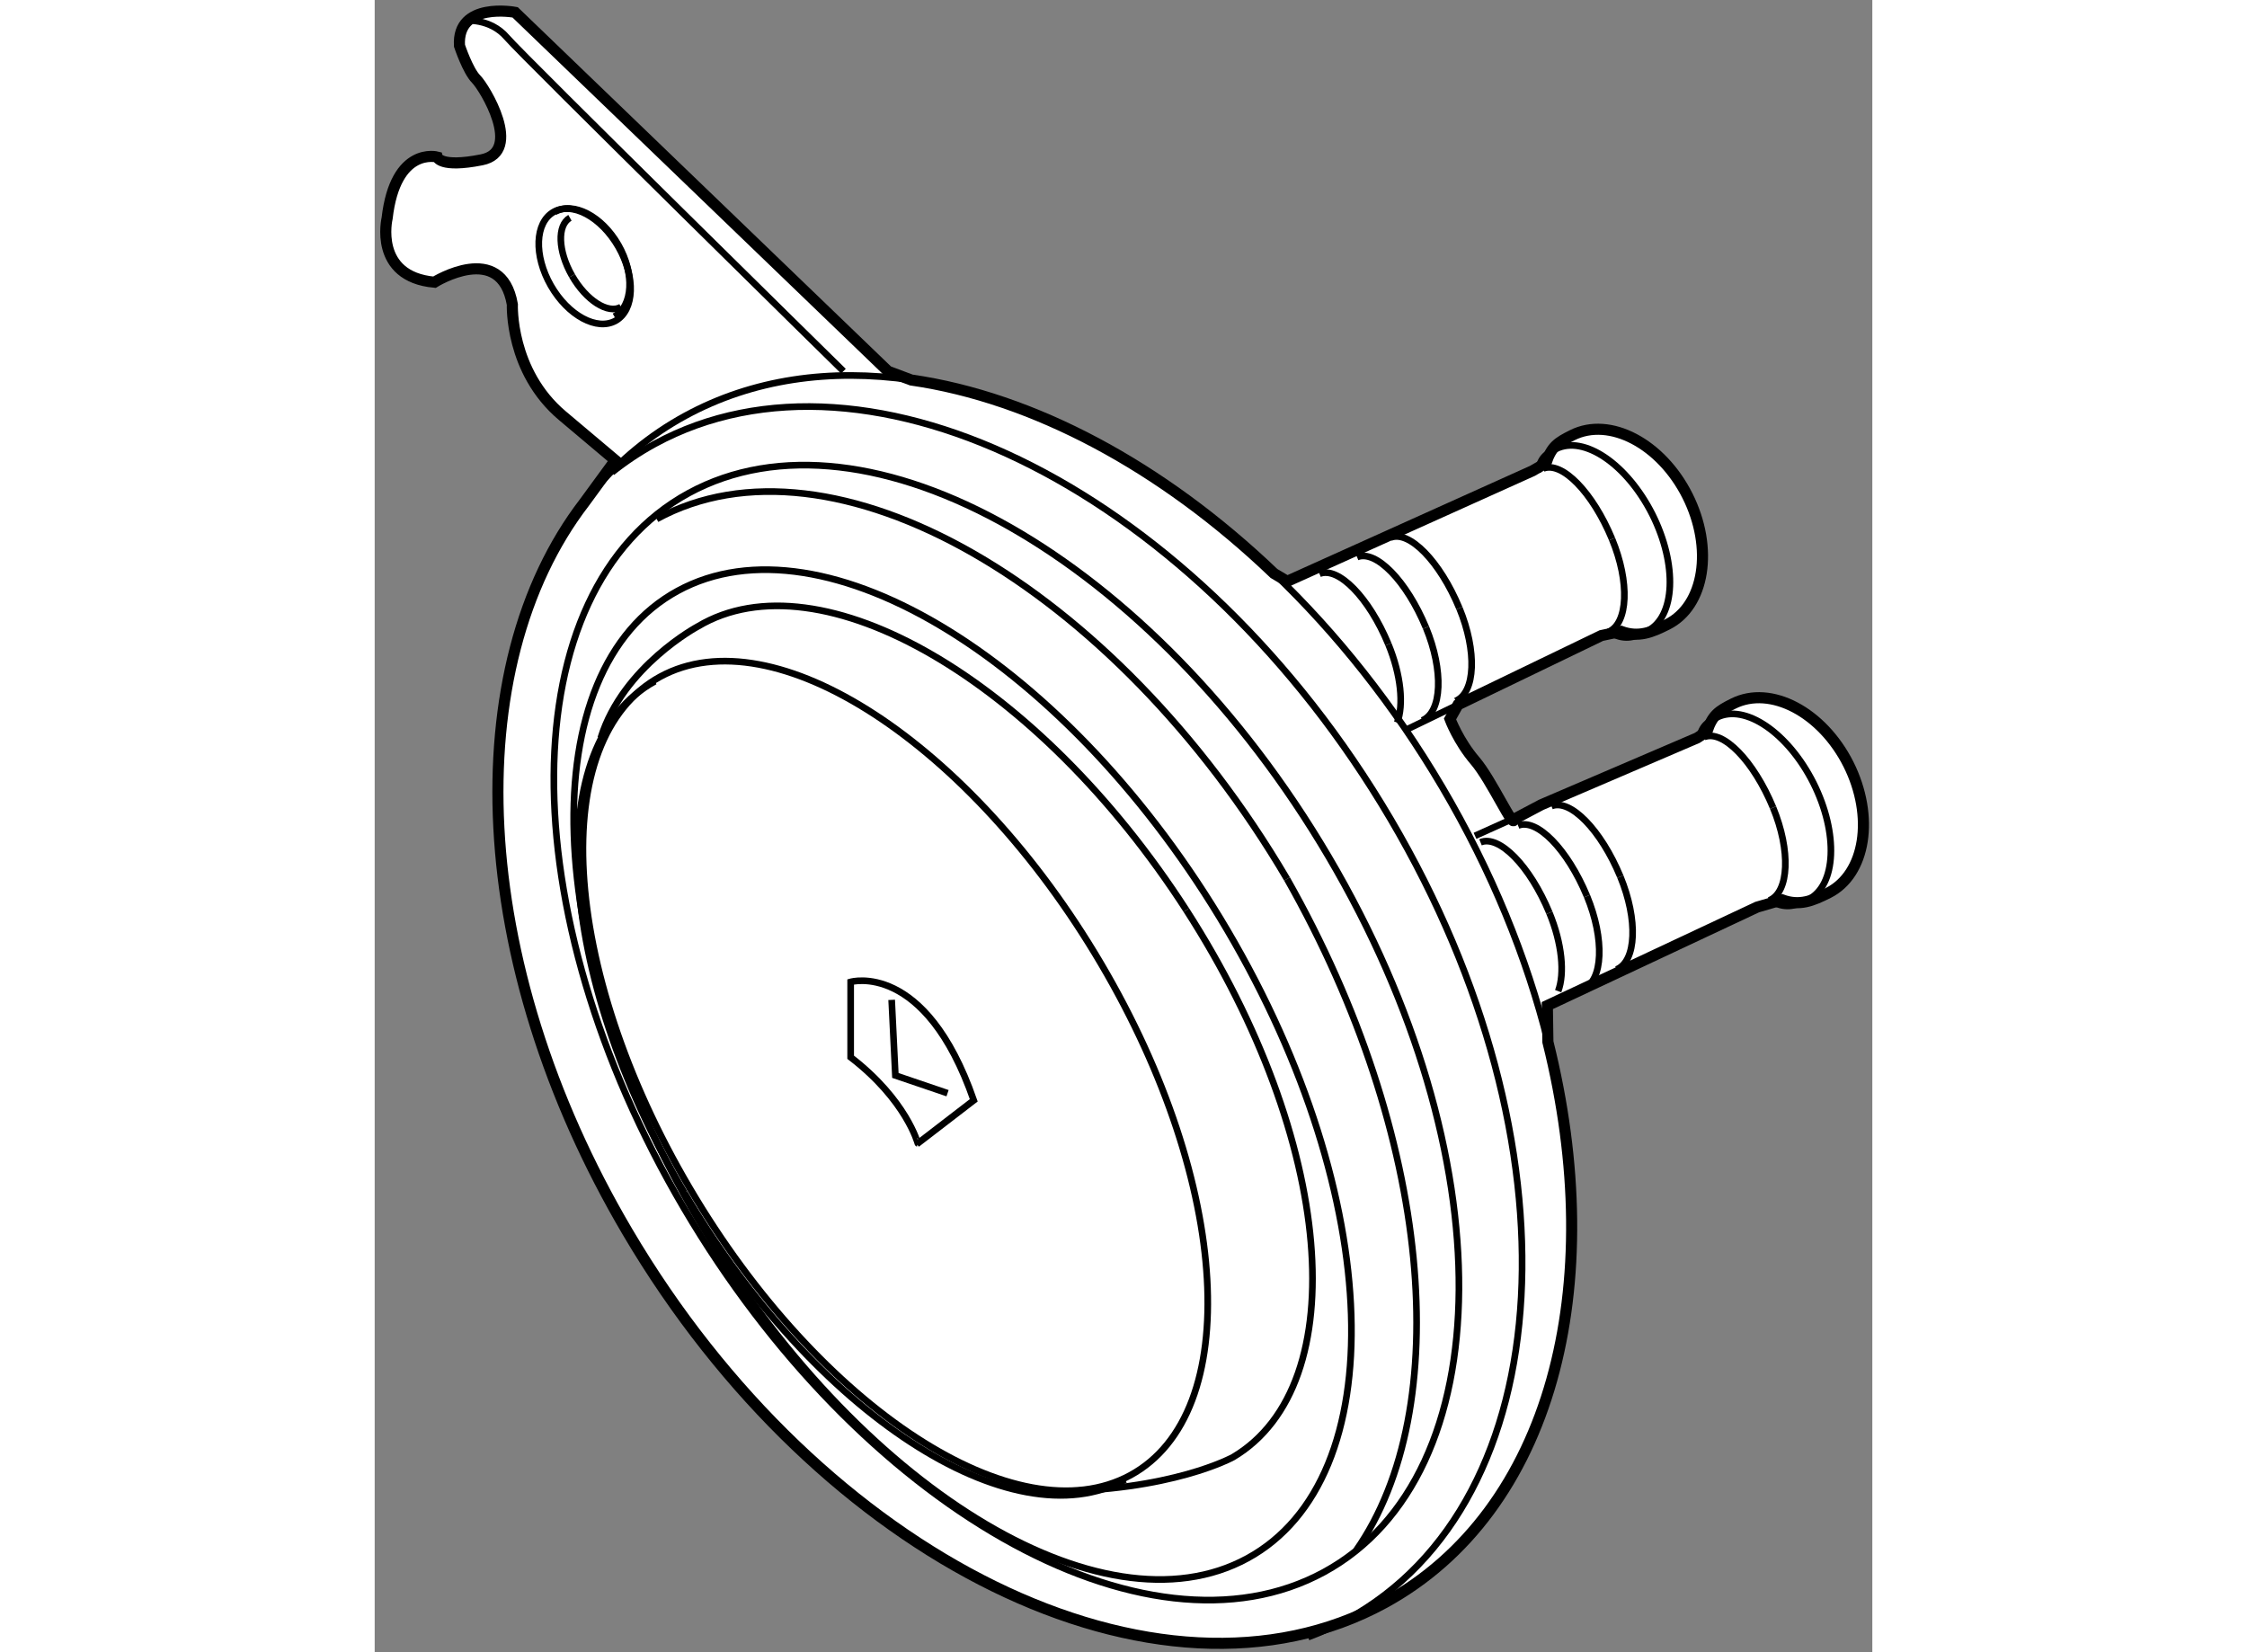 <?xml version="1.0" encoding="utf-8"?>
<!-- Generator: Adobe Illustrator 15.1.0, SVG Export Plug-In . SVG Version: 6.00 Build 0)  -->
<!DOCTYPE svg PUBLIC "-//W3C//DTD SVG 1.1//EN" "http://www.w3.org/Graphics/SVG/1.1/DTD/svg11.dtd">
<svg version="1.1" xmlns="http://www.w3.org/2000/svg" xmlns:xlink="http://www.w3.org/1999/xlink" x="0px" y="0px" width="244.8px"
	 height="180px" viewBox="149.047 73.745 67.5 74.466" enable-background="new 0 0 244.8 180" xml:space="preserve">
	
<rect x="149.047" y="73.745" width="67.5" height="74.466" fill="#808080" stroke="none"/>
	
<g><path fill="#FFFFFF" stroke="#000000" stroke-width="0.5" d="M209.093,106.714c0.249-0.747,0.527-0.927,1.186-1.256
				c1.684-0.845,4.006,0.38,5.192,2.733c1.181,2.357,0.773,4.953-0.91,5.799c-0.699,0.35-1.292,0.604-2.082,0.311l-1.122,0.327
				l-9.457,4.438l0.025,1.64c2.751,11.012,0.171,21.169-7.372,25.285c-10.145,5.531-25.418-1.963-34.117-16.736
				c-7.16-12.152-7.639-25.446-1.938-32.86l1.394-1.906c0,0,0,0-2.383-2.007c-2.383-2.006-2.257-5.015-2.257-5.015
				c-0.502-2.884-3.512-1.003-3.512-1.003c-2.759-0.251-2.132-2.884-2.132-2.884c0.377-3.26,2.258-2.758,2.258-2.758
				s0.125,0.501,2.006,0.125c1.881-0.376,0.126-3.26-0.251-3.636c-0.376-0.376-0.752-1.505-0.752-1.505
				c-0.126-2.006,2.508-1.505,2.508-1.505l16.804,16.176l1.052,0.395c5.475,0.791,11.279,3.872,16.346,8.719l0.597,0.354l11.05-4.977
				l0.612-0.353c0.249-0.748,0.528-0.927,1.187-1.256c1.683-0.845,4.007,0.379,5.191,2.733c1.183,2.357,0.774,4.954-0.91,5.798
				c-0.698,0.35-1.292,0.604-2.082,0.311l-0.889,0.189l-6.463,3.119l-0.36,0.642c0,0,0.376,1.003,1.129,1.881
				c0.752,0.878,1.756,3.136,1.756,2.634l1.23-0.65l7.021-3.01L209.093,106.714z"></path><path fill="none" stroke="#000000" stroke-width="0.3" d="M158.973,95.806c1.138-1.336,2.495-2.458,4.069-3.317
				c3.041-1.658,6.543-2.146,10.19-1.619"></path><path fill="none" stroke="#000000" stroke-width="0.3" d="M159.741,95.035c0.597-0.476,1.238-0.905,1.922-1.279
				c9.707-5.292,24.559,2.277,33.174,16.908c8.616,14.628,7.733,30.777-1.971,36.072c-0.568,0.309-1.15,0.573-1.749,0.795"></path><path fill="none" stroke="#000000" stroke-width="0.3" d="M192.047,112.365c7.906,13.425,7.813,27.859-0.212,32.234
				c-8.022,4.373-20.938-2.964-28.843-16.393c-7.907-13.426-7.814-27.855,0.208-32.235
				C171.225,91.599,184.137,98.938,192.047,112.365z"></path><path fill="none" stroke="#000000" stroke-width="0.3" d="M161.757,97.137c7.884-4.3,20.602,2.965,28.41,16.223"></path><path fill="none" stroke="#000000" stroke-width="0.3" d="M187.476,115.669c7.088,12.038,7.496,24.716,0.908,28.309
				c-6.59,3.594-17.682-3.256-24.77-15.294c-7.092-12.04-7.501-24.71-0.911-28.307C169.293,96.783,180.383,103.629,187.476,115.669z"></path><path fill="none" stroke="#000000" stroke-width="0.3" d="M181.786,117.183c5.854,9.938,6.445,20.257,1.326,23.049
				c-5.12,2.795-14.016-3-19.868-12.937c-5.854-9.938-6.448-20.258-1.329-23.05C167.036,101.451,175.933,107.245,181.786,117.183z"></path><path fill="none" stroke="#000000" stroke-width="0.3" d="M185.628,114.763c-6.662-10.337-16.512-16.065-22.006-12.789
				c0,0-3.378,1.795-4.385,5.03"></path><path fill="none" stroke="#000000" stroke-width="0.3" d="M185.628,114.763c6.66,10.341,7.608,21.381,2.114,24.653
				c0,0-2.79,1.552-8.336,1.552"></path><path fill="none" stroke="#000000" stroke-width="0.3" d="M163.006,127.503c-5.856-9.939-6.453-20.257-1.331-23.051"></path><path fill="none" stroke="#000000" stroke-width="0.3" d="M182.869,140.441c-5.123,2.793-14.015-3.003-19.863-12.938"></path><path fill="none" stroke="#000000" stroke-width="0.3" d="M170.5,121.396V118c0,0,3.359-0.971,5.548,5.337l-2.522,1.94
				C173.525,125.277,173.022,123.337,170.5,121.396z"></path><polyline fill="none" stroke="#000000" stroke-width="0.3" points="172.348,118.81 172.515,122.216 174.867,123.016 		"></polyline><path fill="none" stroke="#000000" stroke-width="0.3" d="M190.167,113.359c6.562,11.576,7.587,23.876,3.113,30.267"></path><path fill="none" stroke="#000000" stroke-width="0.3" d="M201.925,120.705c-0.948-3.796-2.53-7.695-4.761-11.481
				c-2.179-3.698-4.768-6.939-7.586-9.636"></path><path fill="none" stroke="#000000" stroke-width="0.3" d="M153.12,74.675c0,0,1.128-0.125,1.881,0.752
				c0.752,0.878,15.173,15.048,15.173,15.048"></path><path fill="none" stroke="#000000" stroke-width="0.3" d="M160.037,84.876c0.774,1.354,0.718,2.84-0.124,3.321
				c-0.842,0.478-2.148-0.228-2.925-1.579c-0.774-1.354-0.72-2.84,0.124-3.32C157.954,82.816,159.261,83.523,160.037,84.876z"></path><path fill="none" stroke="#000000" stroke-width="0.3" d="M157.156,83.299c0.843-0.483,2.125,0.182,2.873,1.483"></path><path fill="none" stroke="#000000" stroke-width="0.3" d="M160.029,84.782c0.741,1.301,0.663,2.746-0.179,3.228"></path><path fill="none" stroke="#000000" stroke-width="0.3" d="M157.943,86.175c-0.637-1.111-0.679-2.281-0.095-2.613"></path><path fill="none" stroke="#000000" stroke-width="0.3" d="M160.148,87.583c-0.586,0.331-1.569-0.298-2.205-1.408"></path><path fill="none" stroke="#000000" stroke-width="0.3" d="M201.712,94.863c0.845-0.35,2.233,1.074,3.104,3.178"></path><path fill="none" stroke="#000000" stroke-width="0.3" d="M204.816,98.041c0.803,1.94,0.728,3.813-0.169,4.184"></path><path fill="none" stroke="#000000" stroke-width="0.3" d="M201.461,95.029c0.132-0.662,0.337-0.807,0.829-1.051
				c1.261-0.634,3.204,0.691,4.345,2.956c1.136,2.27,1.035,4.62-0.229,5.251c-0.519,0.26-0.967,0.445-1.617,0.106"></path><path fill="none" stroke="#000000" stroke-width="0.3" d="M194.829,97.977c0.845-0.35,2.233,1.074,3.105,3.178"></path><path fill="none" stroke="#000000" stroke-width="0.3" d="M197.935,101.154c0.801,1.94,0.727,3.813-0.172,4.184"></path><path fill="none" stroke="#000000" stroke-width="0.3" d="M193.324,98.854c0.845-0.35,2.233,1.073,3.105,3.177"></path><path fill="none" stroke="#000000" stroke-width="0.3" d="M196.43,102.031c0.801,1.941,0.727,3.814-0.171,4.184"></path><path fill="none" stroke="#000000" stroke-width="0.3" d="M191.631,99.607c0.845-0.35,2.234,1.073,3.105,3.177"></path><path fill="none" stroke="#000000" stroke-width="0.3" d="M194.736,102.784c0.572,1.386,0.697,2.738,0.396,3.531"></path><line fill="none" stroke="#000000" stroke-width="0.3" x1="198.64" y1="111.416" x2="200.868" y2="110.412"></line><line fill="none" stroke="#000000" stroke-width="0.3" x1="197.871" y1="105.508" x2="195.505" y2="106.651"></line><path fill="none" stroke="#000000" stroke-width="0.3" d="M208.968,106.965c0.845-0.35,2.233,1.073,3.105,3.178"></path><path fill="none" stroke="#000000" stroke-width="0.3" d="M212.073,110.143c0.801,1.939,0.727,3.813-0.172,4.184"></path><path fill="none" stroke="#000000" stroke-width="0.3" d="M208.717,107.131c0.132-0.663,0.337-0.807,0.829-1.052
				c1.259-0.634,3.202,0.691,4.345,2.956c1.136,2.27,1.035,4.621-0.229,5.251c-0.519,0.261-0.967,0.445-1.619,0.106"></path><path fill="none" stroke="#000000" stroke-width="0.3" d="M202.085,110.078c0.845-0.35,2.233,1.073,3.105,3.177"></path><path fill="none" stroke="#000000" stroke-width="0.3" d="M205.19,113.255c0.801,1.94,0.727,3.813-0.172,4.184"></path><path fill="none" stroke="#000000" stroke-width="0.3" d="M200.58,110.955c0.845-0.35,2.233,1.074,3.105,3.178"></path><path fill="none" stroke="#000000" stroke-width="0.3" d="M203.686,114.133c0.801,1.94,0.727,3.813-0.171,4.184"></path><path fill="none" stroke="#000000" stroke-width="0.3" d="M198.887,111.708c0.845-0.35,2.234,1.073,3.105,3.177"></path><path fill="none" stroke="#000000" stroke-width="0.3" d="M201.992,114.885c0.572,1.386,0.697,2.738,0.396,3.532"></path></g>


</svg>